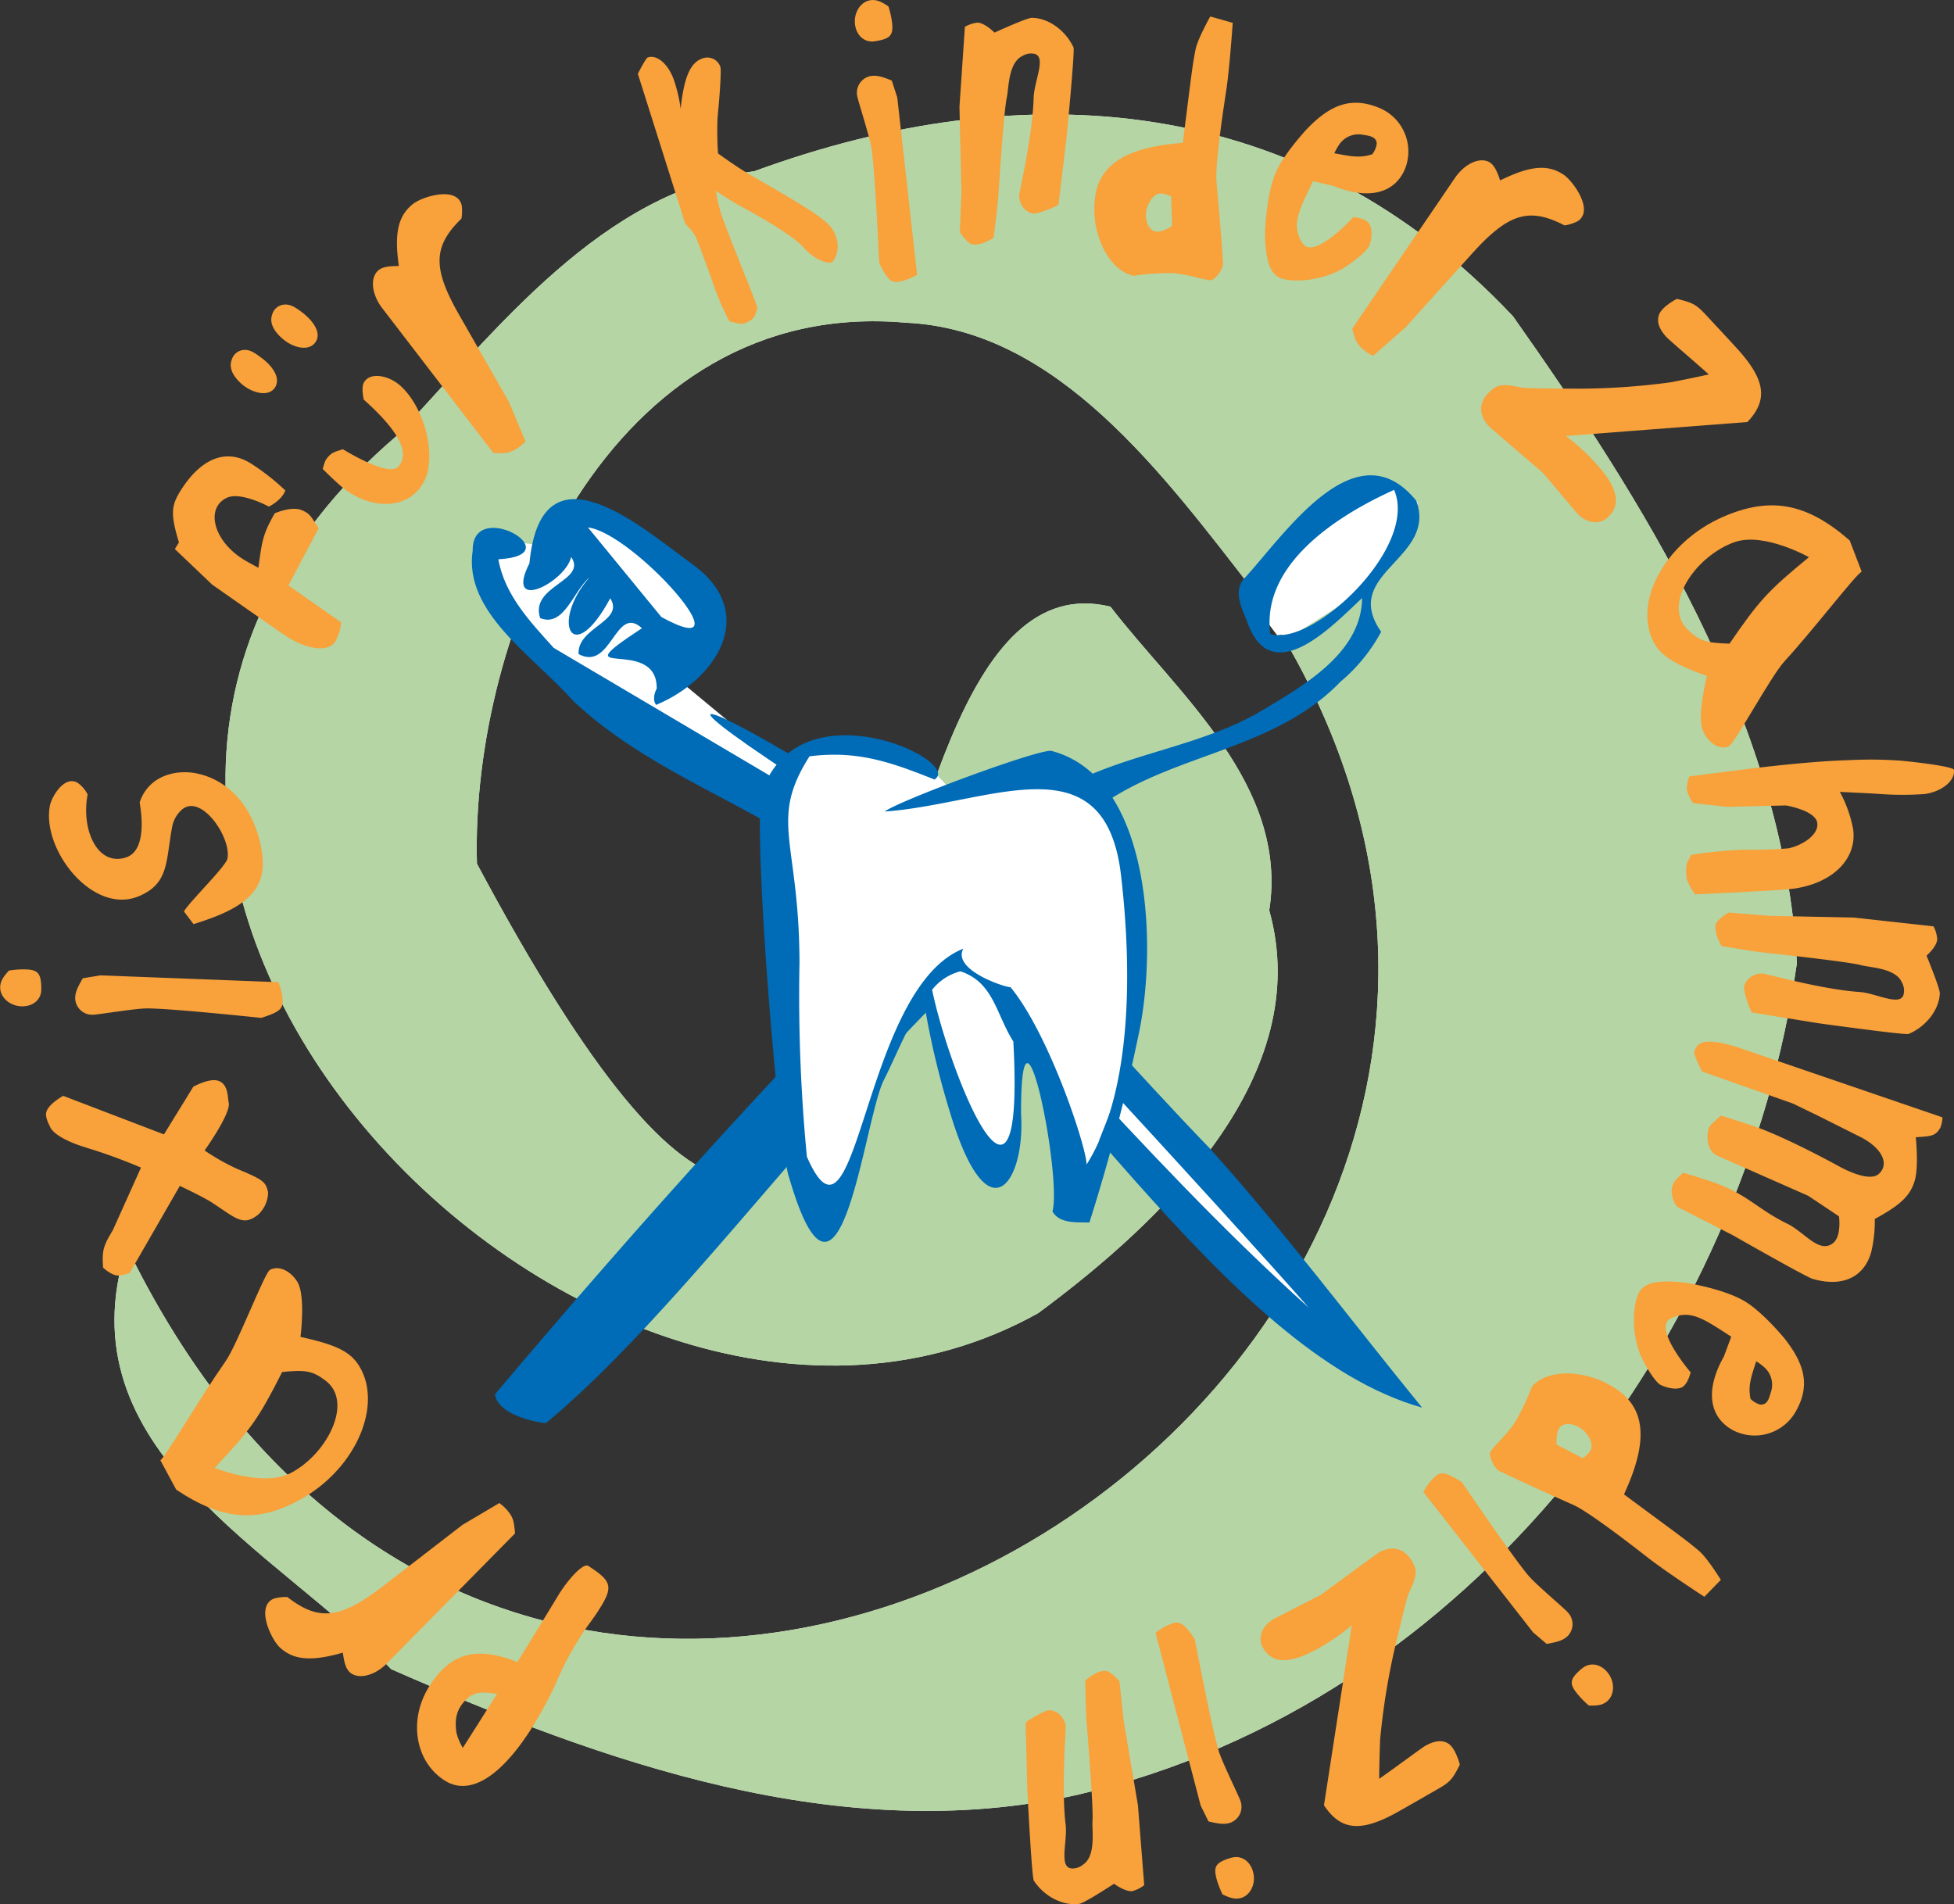 <svg xmlns="http://www.w3.org/2000/svg" viewBox="0 0 529.14 515.63"><rect x="0" y="0" width="529.14" height="515.63" fill="#333333" stroke="none"/><defs><style>.cls-1{fill:#e1edda;}.cls-2{fill:#b5d5a4;}.cls-3{fill:#fff;}.cls-4{fill:#006bb6;}.cls-5{fill:#f9a13a;}</style></defs><title>kinderzahnarzt-wettingen-logo</title><g id="Logo"><path class="cls-1" d="M59.5,357.44C175.76,597,502.84,384.23,365.23,180.54c-25-32.2-53.61-71.47-94.72-73.34-80.44-7.14-118,84-116.17,146.5,125.07,234.26,91.17-89.3,171.55-69.61,17.88,23.27,48.3,48.22,43,82.23,12.48,44.69-28.61,84-62.56,109.08C184.72,443.27-1.3,252.06,132.84,137.63c26.87-28.57,55.43-66.14,96.57-71.44,73.26-26.86,148.35-21.43,205.51,39.3,34,48.23,73.3,109,76.86,175.12-14.29,100-87.54,200.22-194.76,225.21-64.38,14.3-128.73-8.91-185.9-34C100.69,439.71,41.56,412.86,59.5,357.44Z" transform="translate(-25.18 -19.81)"/><path class="cls-1" d="M286.57,194.81" transform="translate(-25.18 -19.81)"/><path class="cls-2" d="M59.5,357.44C175.76,597,502.84,384.23,365.23,180.54c-25-32.2-53.61-71.47-94.72-73.34-80.44-7.14-118,84-116.17,146.5,125.07,234.26,91.17-89.3,171.55-69.61,17.88,23.27,48.3,48.22,43,82.23,12.48,44.69-28.61,84-62.56,109.08C184.72,443.27-1.3,252.06,132.84,137.63c26.87-28.57,55.43-66.14,96.57-71.44,73.26-26.86,148.35-21.43,205.51,39.3,34,48.23,73.3,109,76.86,175.12-14.29,100-87.54,200.22-194.76,225.21-64.38,14.3-128.73-8.91-185.9-34C100.69,439.71,41.56,412.86,59.5,357.44Z" transform="translate(-25.18 -19.81)"/><path class="cls-2" d="M286.57,194.81" transform="translate(-25.18 -19.81)"/><path class="cls-3" d="M376.13,191.3,393,180.63l12.93-17.42s4.49-6.55,2.81-7.77a43,43,0,0,0-6-3L393,152,383.43,157l-6.73,7.29-9,6.75L366,185.14l5.05,6.73Z" transform="translate(-25.18 -19.81)"/><polygon class="cls-3" points="361.63 364.73 335.22 342.26 286.36 290.02 258.83 261.92 234.11 237.78 191.98 208.57 160.52 191.71 138.62 168.12 131.88 150.15 135.25 146.21 148.16 147.91 156.04 140.03 174.57 143.98 188.05 156.32 191.98 168.69 186.37 177.67 184.12 184.42 200.41 197.9 234.11 218.68 254.34 236.65 277.37 263.05 305.45 293.39 337.47 326.53 357.69 351.24 361.63 364.73"/><path class="cls-4" d="M242.86,235.3c55.82,51.25,88.59,95.2,136.74,138.64C358.33,349.66,283,267.86,256.46,240.54c-103.49-65.86,31.68,5,35.47,27.21,21.7,19.63,40.48,42,60.73,62.91,20.4,22.63,38.41,46.8,57.61,70.32-53.75-15.09-101.84-101.17-158.36-146.33-22.75-17.1-50.54-25.25-71.56-45.08-10.74-12.17-29.71-23.93-27.16-40.73-.13-14.51,27.13,1.34,6.94,2.42,1.7,9.68,8.68,17,15,24Zm-63-64.66c4.43,6.52-11.32,7.74-8.4,16.55,6.45,2.59,9-7.37,13.33-11-10.56,12-4.74,24.89,5.64,5.64,4,6.24-9,7.83-8.57,15.1,8.94,4.82,9.91-13.65,17.16-7-22.88,15,4.15,1.59,4,16.33-.76,1.4-1.07,3.25-.18,4.44,16-6.61,28.19-24.62,10-38-12.32-8.69-41-34.92-44.29-.36C161.63,186.07,178.4,177.37,179.85,170.63Zm4.54-8c12.36,1.44,44.42,37.65,19.88,24.26Z" transform="translate(-25.18 -19.81)"/><path class="cls-4" d="M399.19,190.89a45.93,45.93,0,0,1-11,13.51c-17.5,18.24-44,19.3-63.89,32.8-1.8,11.57-21.56,14.74-15,27.54-45.21,31.58-94.08,105.52-136.27,140.43.19.18-12.92-1.44-13.81-7.8C201.78,347,247.49,296.15,296.08,249.47c15.52-25.61,48-23.32,71.32-37.55,11.47-6.83,26.47-15.6,26.64-30.16C386.63,188.6,369.7,207,363,188.43c-1.07-3-4.07-8.07-1.07-11.76,10.93-11.74,30.36-41.57,46.8-21.22C414.37,171.23,388.05,174.94,399.19,190.89Zm3.51-38.42c-15.54,7-36,20.19-33.53,39C380.38,195.25,409.42,168.08,402.7,152.46Z" transform="translate(-25.18 -19.81)"/><polygon class="cls-3" points="291.78 323.64 303.95 292.82 308.82 258.76 306.39 237.25 303.56 225.89 299.49 217.38 291.38 210.9 282.86 209.68 271.1 210.49 257.31 213.72 252.44 208.45 240.68 203.19 228.93 201.56 220.81 201.56 213.1 206.03 211.48 217.78 211.48 240.49 212.7 267.28 214.31 300.93 218.38 321.62 224.46 331.35 231.36 313.1 237.85 292.41 247.98 271.74 251.23 270.52 252.85 275.79 260.97 298.5 264.2 309.45 271.1 311.06 274.75 309.45 275.15 297.27 277.6 286.74 281.65 289.98 287.74 308.23 291.78 323.64"/><path class="cls-4" d="M309.94,223.16c26.88,7.09,28.6,52.22,23.74,76a512,512,0,0,1-13.49,51.7c-3.56-.11-8.05.37-10-3,2.62-9.71-8.63-65.55-8.51-26.38,1.17,17.86-8.55,33.81-18.81.95a228.57,228.57,0,0,1-7.46-31.14c-4.61,6.52-7.35,14-10.89,21-5.44,10.76-11.83,73.82-25.68,26.28-2.49-6.75-9.13-82.48-7.68-103.29,9.55-31,55.25-9.35,47.07-4.38-11.82-4.73-20.92-7.93-33.84-6.28-11.12,17.51-2.76,22.7-2.71,56a456,456,0,0,0,2,52.41c13.84,31.72,14.79-45.43,42.36-56.32-3.09,5.79,11.47,10.54,12.78,10.42,11.58,14,22.82,50.27,20.23,48.62,13.36-20.48,12.41-55.73,9.7-78.91-4.33-37.11-35.61-19.29-64-17.27C268.72,236.57,307,222.39,309.94,223.16Zm-24.69,59.68a14.26,14.26,0,0,0-7.66,5c4.74,22.83,25.21,73.6,22,14C294.88,294.43,294.27,285.81,285.26,282.84Z" transform="translate(-25.18 -19.81)"/><path class="cls-5" d="M165.29,469.9c4.17-6.69,11.39-18.61,11.39-18.61,3.11-4.82,6.63-8.2,7.79-7.45,6.58,4.25,6.88,5.72,2.65,12.28-1.62,2.51-3.22,4.39-5.08,7.38a84.81,84.81,0,0,0-6.64,12.84,111.55,111.55,0,0,1-6.6,12c-8.43,13.05-16.69,17.83-23.27,13.58-8.07-5.21-9.79-16.62-4-25.62S154.31,465.54,165.29,469.9ZM148.78,489a15.23,15.23,0,0,0,1.73,4.12l9.27-14.6c-4.27-.66-6.5-.73-9.06,2.26C148.55,483.32,148.36,485.93,148.78,489Z" transform="translate(-25.18 -19.81)"/><path class="cls-5" d="M103,452.28c8.58,6.65,14.41,6,26.32-3.27l21.08-16.26,10-5.92a12.46,12.46,0,0,1,2.19,2c1.55,1.91,1.75,2.74,2.06,6.22l-34.82,35.32c-3.33,3.28-7.73,4.35-10,2.21-.9-.87-1.42-2.32-1.81-5.24-8.68,2.49-13.45,2-17.16-1.51-2.28-2.19-6.58-11.2-1.43-13.15A12,12,0,0,1,103,452.28Z" transform="translate(-25.18 -19.81)"/><path class="cls-5" d="M105.75,367c2.22,3.73.81,14.83.81,14.83,9.85,2.18,13.64,4.06,16,8.08,6.16,10.35-.76,26.87-14.9,35.29-12,7.12-21.9,6.6-34.76-2l-4.28-7.94c1.77-1.51,10.78-17.06,17.63-26.8,3.1-4.37,10.54-23.89,12-24.75C100.57,362.38,103.86,363.87,105.75,367ZM83.29,417.31s12.79,5.18,20.33,1.54c10-5,17.5-19.38,9.67-25.21-3.53-2.65-5.39-2.92-11.7-2.3C95.2,403.95,93.18,406.83,83.29,417.31Z" transform="translate(-25.18 -19.81)"/><path class="cls-5" d="M69.58,327l7.94-12.9s4.53-2.56,6.95-1.55c2.58,1,2.34,4.54,2.65,5.88.64,2.89-6.53,12.92-6.53,12.92a59.31,59.31,0,0,0,8.71,4.94c7.19,3,7.84,3.51,8.48,6.4a8.41,8.41,0,0,1-2.72,6.07c-4.14,3.22-5.88,1-12.77-3.49-1.9-1.13-4.73-2.58-8.41-4.33L60.31,364.5a10.18,10.18,0,0,1-3.21.72c-1.82-.07-4-2.14-4-2.14-.32-4.58,0-5.81,2.61-10.09l7.65-17a145.71,145.71,0,0,0-14.68-5.36c-5.8-1.74-9.43-4-10-5.86,0,0-1.26-2.15-1-3.61.42-2.32,4.62-4.6,4.62-4.6Z" transform="translate(-25.18 -19.81)"/><path class="cls-5" d="M36.36,287.78c0,2.63-2.14,4.54-5.13,4.54-3.37,0-6-2.44-6-5.07,0-1.45.54-2.63,2.37-4.61a24.45,24.45,0,0,1,3.9-.33C35.52,282.32,36.36,283.24,36.36,287.78Zm64.21-2a14.7,14.7,0,0,1,1.15,5.33c0,2-1.22,2.9-5.82,4.34,0,0-24.19-2.57-30.92-2.57-3.14,0-13.39,1.71-14.54,1.71a4.6,4.6,0,0,1-4.9-4.41c0-1.45.46-2.76,2.07-5.46l4.75-.79Z" transform="translate(-25.18 -19.81)"/><path class="cls-5" d="M94.47,244.17c1.56,4.17,2.23,8.92,1.68,11.89-1.19,6.41-6.51,10.3-18.56,14L75,266.64c1.12-2.27,11.38-12.21,11.78-14.34,1.07-5.76-7.14-17.66-12.32-13.27a8.29,8.29,0,0,0-2.68,4.79c-1.72,9.25-.81,15.25-9,18.68-12.41,5.19-26.32-12.53-24.1-24.43.47-2.52,3.88-8.32,7.48-6.31a8.59,8.59,0,0,1,2.75,3.19C47.1,244.39,51.52,254.52,59.3,252c6.38-2.09,3.66-14.65,3.71-14.91a11.23,11.23,0,0,1,2.71-4.52c2.9-3,7.72-4.25,12.46-3.37C85.56,230.59,91.54,236.06,94.47,244.17Z" transform="translate(-25.18 -19.81)"/><path class="cls-5" d="M102.44,152.62C101.51,155.29,98,157,98,157s-7.47-4.06-11.25-2.45c-6,2.63-3.93,11.65,4.41,16.78,1.3.8,2.74,1.53,4,2.24,1-7.95,1.47-9.53,4.41-14.75,0,0,4.62-2.1,7.5-.79,2.32,1,2.5,2.08,4.41,4.8l-8.2,15.51,14.27,10a12.83,12.83,0,0,1-1.55,5.15c-1.76,2.86-7.14,2.4-12.81-1.09-1.76-1.08-20.58-14.3-20.58-14.3l-10.08-9.61,1.1-1.79c-2.2-7.38-2.17-9.76.28-13.74,5.59-9.08,12.48-11.8,19.12-7.7A61.13,61.13,0,0,1,102.44,152.62Z" transform="translate(-25.18 -19.81)"/><path class="cls-5" d="M99.67,124.7c-1.7,2.71-6.13,1.59-9-.86-2.17-1.94-3.63-4.21-2.74-6.59a3.68,3.68,0,0,1,2.73-2.6c1.91-.42,3.35.61,5.08,1.89C98.71,118.64,101.33,122,99.67,124.7Zm11-12.33c-1.75,2.76-6.18,1.63-9-.86-2.21-1.89-3.63-4.21-2.78-6.54a3.68,3.68,0,0,1,2.73-2.6c1.91-.41,3.4.56,5.13,1.84C109.66,106.36,112.38,109.75,110.67,112.37Zm30.57,33.79a11.78,11.78,0,0,1-2.83,6.39c-4.95,5.55-14.31,4.78-21.4-1.53-1.37-1.22-2.87-2.65-4.44-4.22.49-1.59.51-2.19,1.39-3.17,1.13-1.38,2.06-1.51,4.09-2.17,0,0,12.3,7.71,15,4.71,3.29-3.68.06-9.73-9.36-18.14,0,0-.69-2.91-.08-4.39,1.48-3.27,6.8-2.22,9.94.58C138.85,128.94,142.3,138.64,141.23,146.16Z" transform="translate(-25.18 -19.81)"/><path class="cls-5" d="M150.14,79c-7.76,7.59-7.91,13.46-.37,26.52L163,128.67l4.49,10.69a12.47,12.47,0,0,1-2.28,1.9c-2.1,1.27-3,1.36-6.44,1.19l-30.2-39.34c-2.79-3.75-3.25-8.26-.82-10.18,1-.77,2.49-1.09,5.44-1.08C131.9,82.91,133,78.24,137,75.06c2.48-2,12-5,13.22.39A12,12,0,0,1,150.14,79Z" transform="translate(-25.18 -19.81)"/><path class="cls-5" d="M250.67,90.71c-.38.53-4,.44-8-4-1.79-2.07-7.24-5.75-16-10.57-1.75-.87-4.37-2.51-7.64-4.65a46.4,46.4,0,0,0,1.48,6.36c.75,2.25,3,8,6.64,17.15.79,1.76,1.74,4.42,3.15,8.07-.73,2.82-1,2.9-2.36,3.76-1.71,1.13-3,.49-5.25,0a83.33,83.33,0,0,1-3.76-8.43c-3.22-9.09-5.11-14.19-5.67-15.05a20.8,20.8,0,0,0-2.53-3L197.91,39.8s2.13-4.25,2.69-4.44c2.56-.85,5.69,1.91,7.18,6.41a41,41,0,0,1,1.72,7.49c.9-8.6,2.64-12.56,6-13.66A3.72,3.72,0,0,1,220.28,38c.19.58,0,5.74-.78,13.56a86.92,86.92,0,0,0,.12,9.79c3.65,2.66,6.47,4.47,8.46,5.67,19.77,11.35,22.32,13.17,23.5,17A7.29,7.29,0,0,1,250.67,90.71Z" transform="translate(-25.18 -19.81)"/><path class="cls-5" d="M262,31c-2.6.39-4.81-1.44-5.26-4.39-.5-3.33,1.51-6.34,4.11-6.73,1.43-.22,2.68.14,4.91,1.66a24.36,24.36,0,0,1,.91,3.81C267.24,29.35,266.45,30.32,262,31Zm11.52,63.2a14.73,14.73,0,0,1-5.1,1.93c-2,.29-3-.78-5.16-5.11,0,0-1.06-24.3-2.07-31-.47-3.1-3.69-13-3.86-14.12a4.6,4.6,0,0,1,3.63-5.5c1.43-.22,2.8,0,5.71,1.23l1.49,4.57Z" transform="translate(-25.18 -19.81)"/><path class="cls-5" d="M314,57.09l-2.18,18.05c0,.46-5.47,2.5-6.46,2.5-2.24,0-4.2-2.31-4.19-4.84,0-.92,3.62-16.06,3.92-26.54.15-4.67,3.8-11.62-.22-11.94A4.43,4.43,0,0,0,302,35c-3.83,1.82-3.66,9-4.19,11.31-.47,2-1.29,11.17-2.34,27.24-.21,2.3-.62,5.89-1.23,10.63,0,0-4,2.74-6.39,1.58a11.38,11.38,0,0,1-2.75-3.15l.44-10.79L285,48.72l1.47-21.65a8.88,8.88,0,0,1,3.43-1.13c1.05,0,2.76.93,4.6,2.7,0,0,8.7-4,10.09-4,4.48,0,9.14,3.4,11.29,8C316.3,33.46,314,57.09,314,57.09Z" transform="translate(-25.18 -19.81)"/><path class="cls-5" d="M353.49,95.61c-.91.52-6.65-1.69-11-1.84a63.45,63.45,0,0,0-10.27.73c-4.2-.82-8-5.22-9.69-11.17a24.06,24.06,0,0,1-.65-11.12c1.61-8.26,9-12.6,23.6-13.72,2.4-18.87,2.57-20.78,3.44-25.22.57-2.93,4-9,4-9L359,26c-.58,8.15-1.16,14.2-1.74,18.22-2.1,13.55-2.91,21.81-2.67,24.74,1.3,14,1.8,22.42,1.8,22.42A7.24,7.24,0,0,1,353.49,95.61ZM342.33,73s-2.19-1.13-3.55-.69c-1.81.66-2.86,3-3.15,4.45-.37,1.88,0,4.37,1.75,5.49s5.2-1.25,5.2-1.25Z" transform="translate(-25.18 -19.81)"/><path class="cls-5" d="M386.33,70.17l-5.59-1.3c-3.91,8.15-5.94,11.88-2.89,16.76s13.85-7.06,13.85-7.06,3.09.27,4.2,1.72c1.21,1.74.54,4.94.1,6-.58,1.42-4.16,4.41-7.27,6.28-6,3.47-13.79,3.78-16.89,2.5-2.74-1.12-4-4.88-4.11-12,0,0,.27-10.72,3.07-16.86,2.3-5.09,8.36-11.54,8.36-11.54,6.69-6.94,12.34-8.59,19.53-5.64a12.77,12.77,0,0,1,7,16.43C402.91,72.25,395.71,74,386.33,70.17ZM398,58.66c-.15-1.88-2-2.06-3.73-2.36a6.32,6.32,0,0,0-6.25,2.4,15.15,15.15,0,0,0-1.5,2.61c4.55.87,7,1.37,10.29.25A5.93,5.93,0,0,0,398,58.66Z" transform="translate(-25.18 -19.81)"/><path class="cls-5" d="M448.85,80.85c-9.63-5-15.25-3.31-25.31,7.93l-17.83,19.77L397,116.16a12.48,12.48,0,0,1-2.51-1.57c-1.86-1.6-2.21-2.38-3.14-5.75l27.93-41c2.69-3.82,6.83-5.67,9.41-4,1,.69,1.81,2,2.72,4.83,8.1-4,12.87-4.42,17.15-1.58,2.63,1.74,8.48,9.84,3.76,12.68A12,12,0,0,1,448.85,80.85Z" transform="translate(-25.18 -19.81)"/><path class="cls-5" d="M449.18,137.87a56.69,56.69,0,0,1,8.56,7.88c5.61,6.29,6.51,10.87,2.68,14.28-2.23,2-5.78,1.45-8.28-1.35L443,147.86s-14.37-12.32-14.72-12.72c-2.8-3.15-2.7-6.59.5-9.44,2.06-1.83,3.44-2,8.38-.95,1,.23,6.61.28,16.27.31a189.31,189.31,0,0,0,24.19-1.73c2.27-.44,5.68-1.1,10.3-2.13-3.32-3-10.83-9.39-11.49-10.13-1-1.13-2.92-3.39-2-6,.75-2.26,4.86-4.33,4.86-4.33,4.58,1.12,5.28,1.55,8.36,4.89,4.93,5.3,7.75,8.35,8.32,9,7.31,8.21,8,13.58,2.39,19.47Z" transform="translate(-25.18 -19.81)"/><path class="cls-5" d="M486.33,217.7c-1.72-4,1.1-14.82,1.1-14.82-9.48-3.43-13-5.78-14.86-10.07-4.78-11.06,4.2-26.55,19.3-33.08,12.79-5.53,22.57-3.73,34.21,6.44l3.23,8.43c-2,1.27-12.88,15.54-20.92,24.32-3.63,3.94-13.52,22.34-15.07,23C490.86,223,487.79,221.08,486.33,217.7Zm28.72-47s-12-6.78-20-4.14c-10.6,3.65-19.85,17-12.83,23.76,3.16,3.08,5,3.59,11.31,3.79C501.53,182.44,503.9,179.84,515,170.72Z" transform="translate(-25.18 -19.81)"/><path class="cls-5" d="M484.16,262c-1.41-2.33-2.34-3.46-2.37-5.85,0-1.93-.09-2.31,1.4-4.85a123.07,123.07,0,0,1,14.1-1.39,117.16,117.16,0,0,0,12-.36c2.88-.41,8.51-3.26,8-6.91-.48-3.39-8.47-4.72-8.47-4.72l-15.87.38-9.26-1s-1.64-2.3-1.72-3.95a9.28,9.28,0,0,1,.7-3.29l14.8-1.89s17.15-2.22,28.09-2.5a113.38,113.38,0,0,1,14.24.12c5.72.52,14.38,1.69,14.49,2.48.41,2.93-3.26,5.91-7.88,6.56a85,85,0,0,1-12,0c-2.5-.18-6.08-.34-11-.58A34.34,34.34,0,0,1,527,244.3c1.14,8.08-5.51,14.67-16.11,16.16C506.76,261,484.16,262,484.16,262Z" transform="translate(-25.18 -19.81)"/><path class="cls-5" d="M517.63,296.9,499.68,294c-.46,0-2.27-5.57-2.23-6.56.1-2.24,2.49-4.1,5-4,.92,0,15.89,4.29,26.35,5,4.66.35,11.45,4.28,11.94.29a4.44,4.44,0,0,0-.56-2.92c-1.66-3.9-8.85-4-11.12-4.66-2-.55-11.11-1.76-27.11-3.49-2.29-.3-5.86-.86-10.57-1.67,0,0-2.57-4.14-1.31-6.45a11.36,11.36,0,0,1,3.26-2.62l10.76.89,23.12.47,21.57,2.38a8.88,8.88,0,0,1,1,3.47c0,1.05-1,2.72-2.89,4.48,0,0,3.65,8.86,3.59,10.25-.21,4.47-3.79,9-8.47,10.94C541.15,300.16,517.63,296.9,517.63,296.9Z" transform="translate(-25.18 -19.81)"/><path class="cls-5" d="M494.38,354.28l-14.78-7.57c-.77-.36-1.93-3-1.71-4.81.22-2.13,1.38-2.82,3.06-4.53,0,0,6.47,1.87,10.4,3.42,7.48,3.06,10.46,6.8,17.72,10.34,4.76,2.27,8.68,8.27,12.48,5.33,2.37-1.85,1.63-7.27,1.63-7.27l-8.35-5.57-24.45-10.78c-2.33-1-3-3.61-2.78-6.08s1.41-2.67,3.56-4.86c0,0,6.6,2,10.77,3.53,8.62,3.25,21.19,10.18,21.19,10.18s8.12,4.68,10.88,2.05c3.06-2.88.42-7.21-5-9.95l-10.64-5.34-7.68-3.73L486.18,310c-.15,0-2.41-4.6-2.19-5.36.93-3.22,3.82-3.55,11.32-1.38l55.89,19.13a8.53,8.53,0,0,1-.57,2.78c-1.28,2.23-2.35,2.33-6.65,2.6.48,5.48.36,9.49-.28,11.7-1.17,4-3.65,6.55-10.83,10.43a36,36,0,0,1-1,9.09c-2,6.83-7.91,9.43-15.85,7.13C514.14,365.55,494.38,354.28,494.38,354.28Z" transform="translate(-25.18 -19.81)"/><path class="cls-5" d="M492,387.16l2-5.38c-7.6-4.91-11-7.39-16.27-5S483,391.43,483,391.43s-.66,3-2.24,4c-1.87,1-5-.09-6-.66-1.33-.75-3.86-4.68-5.32-8-2.68-6.44-2-14.15-.35-17.07,1.46-2.58,5.36-3.4,12.45-2.55,0,0,10.6,1.62,16.33,5.17,4.76,2.93,10.4,9.75,10.4,9.75,6,7.51,7,13.33,3.13,20.09A12.77,12.77,0,0,1,494.26,407C487.86,403.34,487,396,492,387.16Zm9.94,13c1.89.09,2.3-1.72,2.81-3.4a6.32,6.32,0,0,0-1.59-6.5,15.11,15.11,0,0,0-2.4-1.82c-1.44,4.41-2.24,6.75-1.54,10.17A5.94,5.94,0,0,0,502,400.21Z" transform="translate(-25.18 -19.81)"/><path class="cls-5" d="M428.63,413.38c0-1,4.71-5,7-8.74a63.55,63.55,0,0,0,4.38-9.31c2.76-3.27,8.44-4.41,14.48-3a24.06,24.06,0,0,1,10,4.86c6.42,5.44,6.62,14,.46,27.29,15.29,11.31,16.88,12.39,20.33,15.31,2.28,1.93,5.9,7.84,5.9,7.84l-4.47,4.58c-6.83-4.49-11.83-7.94-15.05-10.41-10.79-8.45-17.61-13.19-20.29-14.41-12.83-5.69-20.44-9.37-20.44-9.37A7.24,7.24,0,0,1,428.63,413.38Zm25.17,1.3s2.06-1.36,2.34-2.76c.3-1.9-1.18-3.93-2.35-4.92-1.46-1.24-3.82-2.12-5.64-1.15s-1.45,5.15-1.45,5.15Z" transform="translate(-25.18 -19.81)"/><path class="cls-5" d="M410.64,423.84a14.66,14.66,0,0,1,3.33-4.32c1.51-1.27,3-.93,7.07,1.64,0,0,13.65,20.13,18,25.27,2,2.4,10,9.12,10.69,10a4.6,4.6,0,0,1-.21,6.59c-1.11.94-2.41,1.43-5.5,1.95l-3.67-3.11Zm43,47.76c2-1.7,4.85-1.3,6.78,1,2.17,2.57,2,6.19,0,7.89-1.11.93-2.36,1.29-5,1.16a24.45,24.45,0,0,1-2.77-2.77C450,475.77,450.13,474.53,453.6,471.6Z" transform="translate(-25.18 -19.81)"/><path class="cls-5" d="M391.24,459.93a56.69,56.69,0,0,1-9.61,6.56c-7.39,4-12.05,3.88-14.51-.61-1.43-2.62-.11-6,3.18-7.76l12.6-6.45s15.25-11.21,15.71-11.47c3.7-2,7-1.14,9.08,2.62,1.32,2.42,1.18,3.8-1,8.38-.46.95-1.77,6.37-4,15.78a189.68,189.68,0,0,0-3.78,24c-.08,2.32-.21,5.79-.25,10.52,3.71-2.55,11.59-8.43,12.46-8.91,1.33-.73,4-2.08,6.26-.63,2,1.24,3.12,5.71,3.12,5.71-2.12,4.21-2.71,4.79-6.65,7-6.28,3.61-9.88,5.66-10.63,6.07-9.64,5.27-15,4.73-19.51-2.07Z" transform="translate(-25.18 -19.81)"/><path class="cls-5" d="M338.11,462a14.69,14.69,0,0,1,4.77-2.64c1.89-.57,3.13.33,5.84,4.31,0,0,4.55,23.89,6.5,30.34.91,3,5.52,12.32,5.85,13.42a4.6,4.6,0,0,1-2.8,6c-1.39.42-2.78.36-5.83-.39l-2.13-4.31Zm20.5,60.89c2.52-.76,5,.74,5.83,3.59,1,3.22-.58,6.49-3.1,7.26-1.39.42-2.68.25-5.1-.94a24.47,24.47,0,0,1-1.45-3.64C353.62,525.26,354.26,524.19,358.61,522.87Z" transform="translate(-25.18 -19.81)"/><path class="cls-5" d="M303.38,504.58l-.47-18.18c-.06-.45,5.05-3.27,6-3.41,2.21-.32,4.5,1.68,4.85,4.18.13.91-1.24,16.41,0,26.83.53,4.64-2.07,12,2,11.78a4.44,4.44,0,0,0,2.77-1.09c3.52-2.36,2.3-9.45,2.5-11.8.17-2-.34-11.24-1.64-27.29-.13-2.3-.25-5.92-.33-10.7,0,0,3.58-3.3,6.09-2.5a11.4,11.4,0,0,1,3.18,2.72l1.14,10.74,3.86,22.8,1.7,21.64a8.89,8.89,0,0,1-3.23,1.62c-1,.15-2.87-.52-4.94-2,0,0-8,5.24-9.39,5.44-4.43.63-9.54-2-12.33-6.28C304.58,528.29,303.38,504.58,303.38,504.58Z" transform="translate(-25.18 -19.81)"/></g></svg>